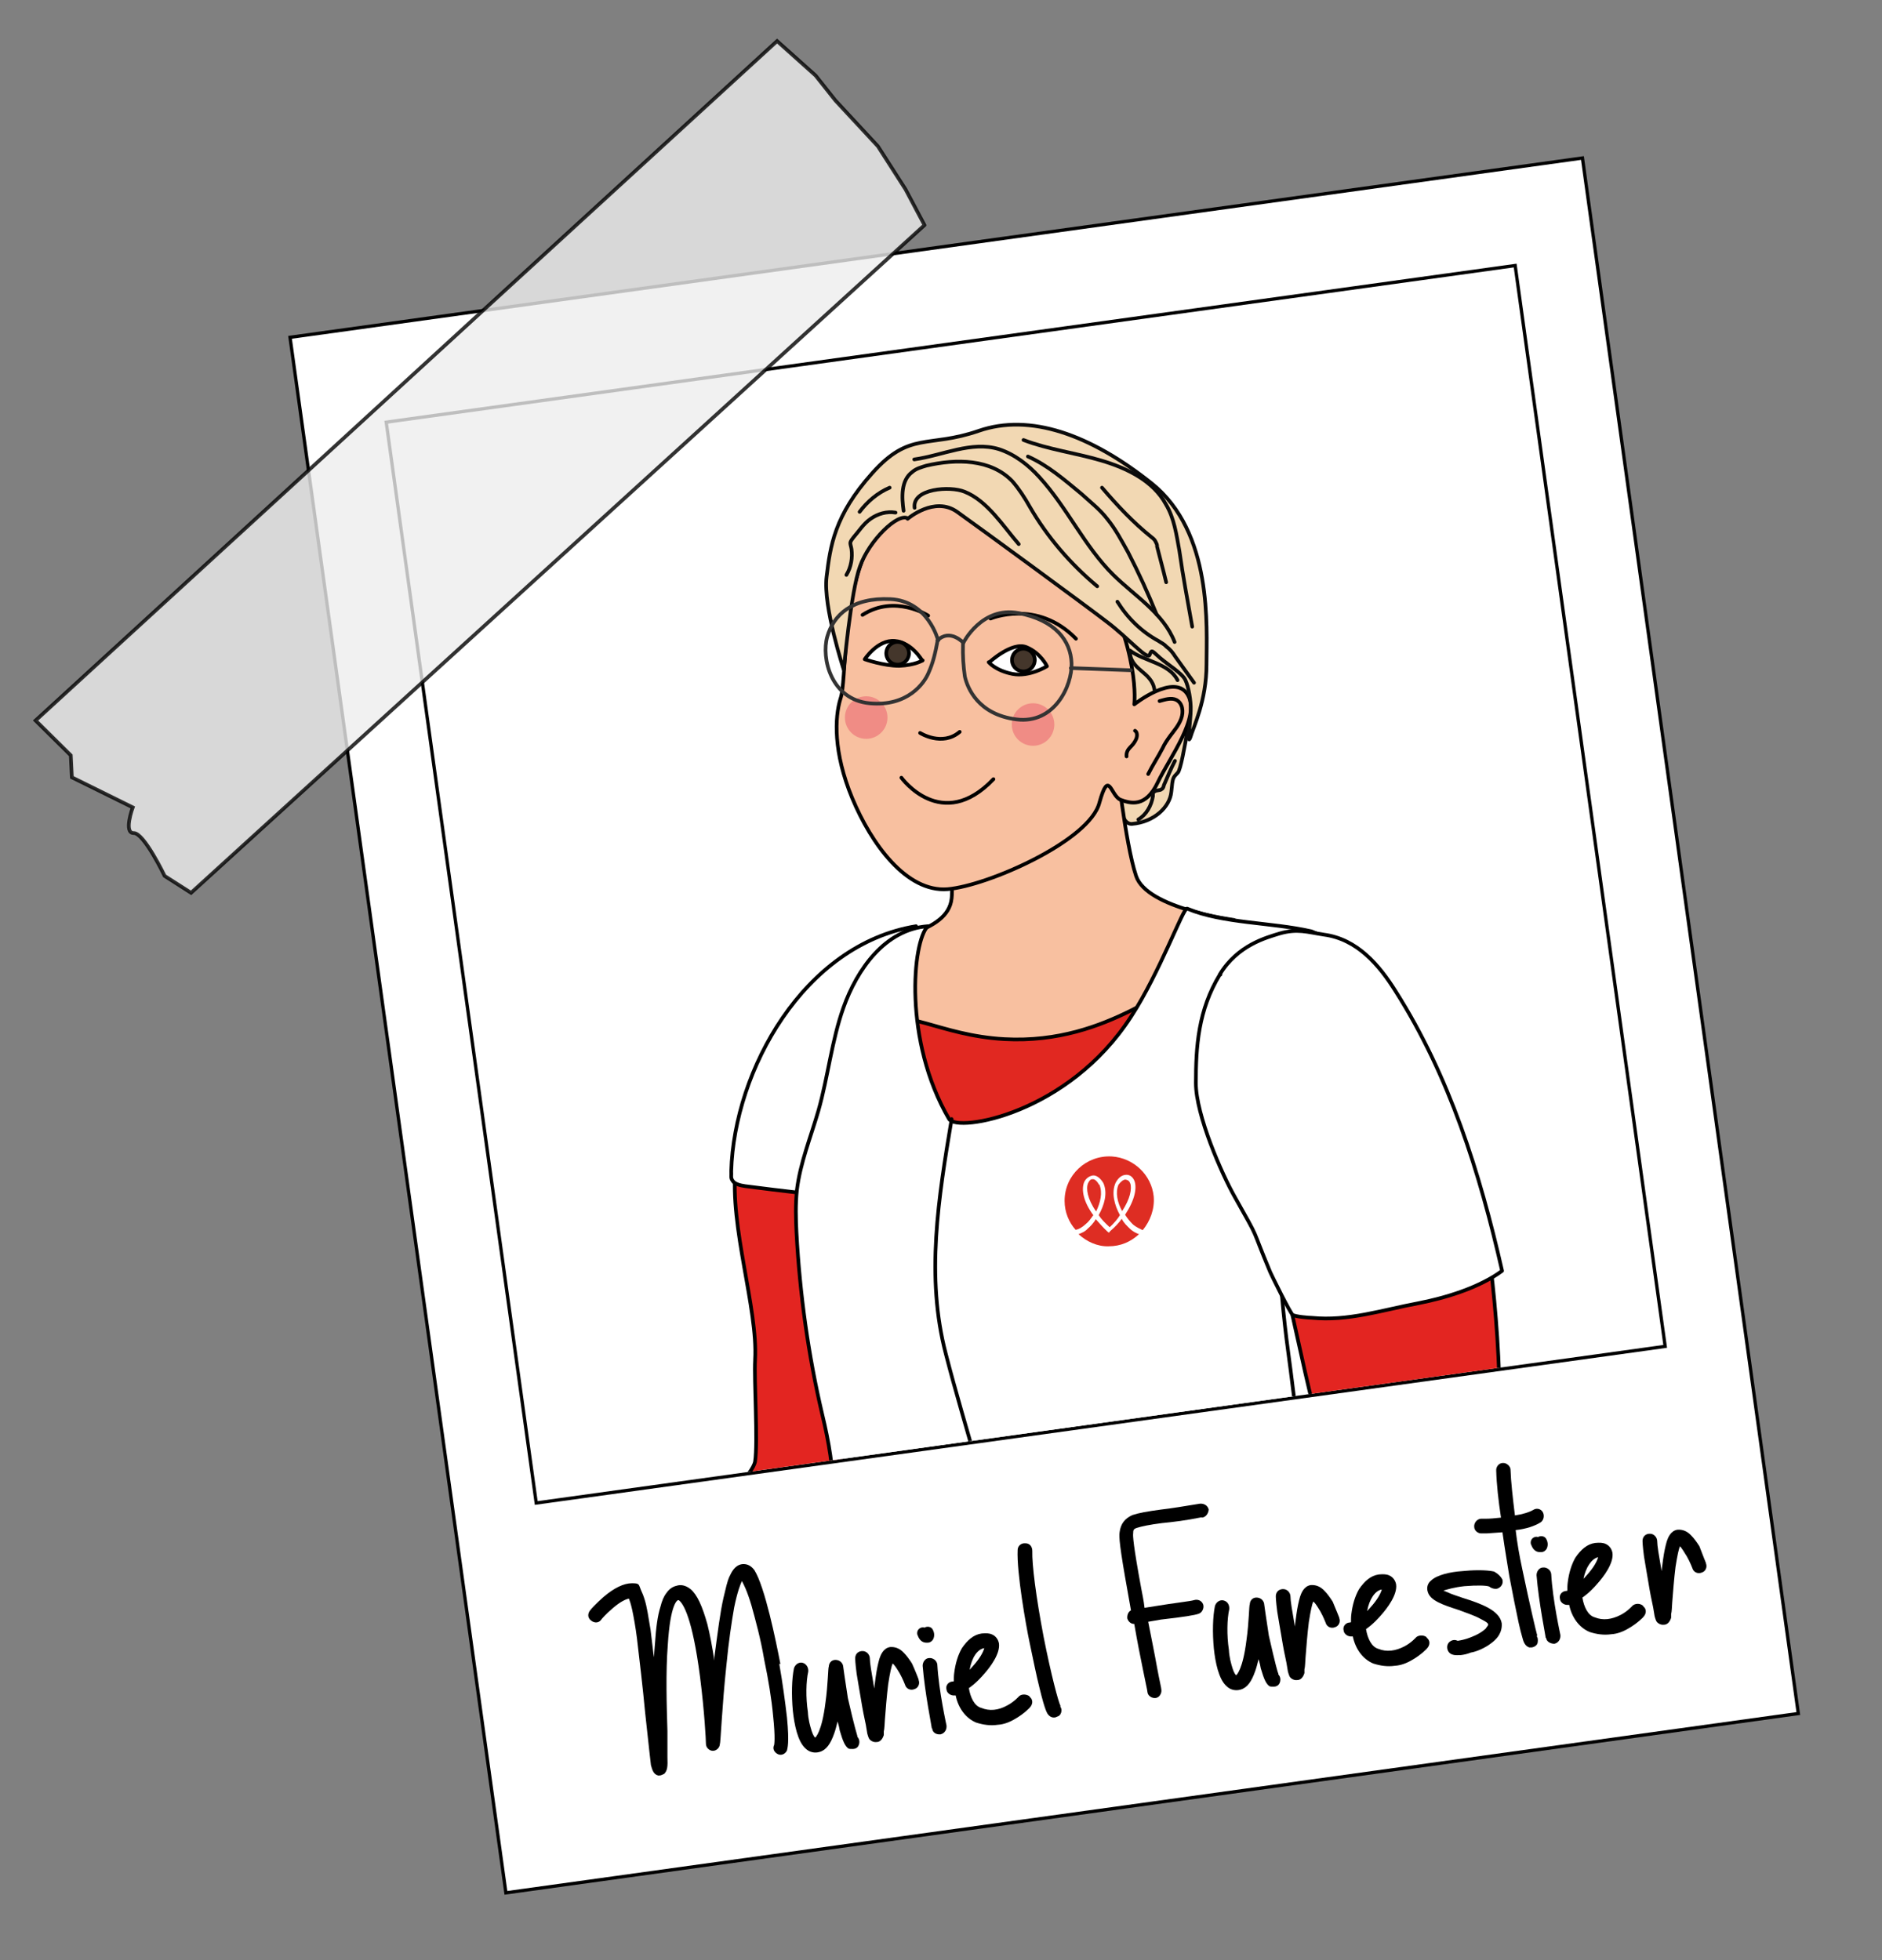 <?xml version="1.0" encoding="UTF-8"?>
<svg id="Calque_1" xmlns="http://www.w3.org/2000/svg" version="1.1" xmlns:xlink="http://www.w3.org/1999/xlink" viewBox="0 0 513.2 534.6">
  <rect x="0" y="0" width="513.2" height="534.6" fill="#808080" stroke="none"/>
  <!-- Generator: Adobe Illustrator 29.3.1, SVG Export Plug-In . SVG Version: 2.1.0 Build 151)  -->
  <defs>
    <style>
      .st0 {
        fill: #f2d8b3;
      }

      .st0, .st1, .st2, .st3, .st4, .st5, .st6, .st7, .st8, .st9, .st10 {
        stroke-linecap: round;
        stroke-linejoin: round;
      }

      .st0, .st3 {
        stroke: #0b0b0b;
      }

      .st1 {
        stroke: #333;
      }

      .st1, .st11, .st3, .st4, .st12 {
        fill: none;
      }

      .st2, .st4, .st5, .st13, .st6, .st7, .st8, .st9, .st12, .st10, .st14 {
        stroke: #000;
      }

      .st2, .st14 {
        fill: #fff;
      }

      .st15, .st13, .st16, .st9 {
        isolation: isolate;
      }

      .st5 {
        fill: #f8c0a0;
      }

      .st13 {
        fill: #ededed;
        opacity: .8;
        stroke-miterlimit: 10;
      }

      .st6 {
        fill: #e12821;
      }

      .st7, .st9 {
        fill: #004767;
      }

      .st16 {
        fill: #ed7779;
        opacity: .7;
      }

      .st8 {
        fill: #e32521;
      }

      .st9 {
        mix-blend-mode: multiply;
        opacity: .3;
      }

      .st12, .st14 {
        stroke-miterlimit: 10;
        stroke-width: .9px;
      }

      .st10 {
        fill: #44362b;
      }

      .st17 {
        clip-path: url(#clippath);
      }

      .st18 {
        fill: #de2d23;
      }
    </style>
    <clipPath id="clippath">
      <polygon class="st11" points="105.3 117.6 413.2 74.9 453.7 366.8 146.6 409.4 105.3 117.6"/>
    </clipPath>
  </defs>
  <g class="st15">
    <g id="Calque_11" data-name="Calque_1">
      <g id="Calque_11">
        <g id="Calque_12">
          <g id="Calque_13">
            <g id="Calque_14">
              <g id="Calque_15">
                <g id="Calque_16">
                  <g>
                    <rect class="st14" x="106.8" y="65.5" width="355.8" height="428.3" transform="translate(-35.7 41.8) rotate(-7.9)"/>
                    <rect class="st12" x="124.3" y="92.4" width="310.8" height="297.6" transform="translate(-30.5 40.7) rotate(-7.9)"/>
                  </g>
                  <path class="st13" d="M252.1,61.4L52.1,243.5l-7.2-4.6s-5.6-11.7-8.4-11.7c-2.9.1-.3-7-.3-7l-16.6-8.2-.3-6-9.6-9.5L211.9,11.2l10.5,9.4,5.4,6.8,11.6,12.5,7.5,11.7,5.2,9.8h0Z"/>
                </g>
              </g>
            </g>
          </g>
          <g class="st17">
            <g>
              <g>
                <g>
                  <path class="st7" d="M320.2,868.5c-2.4-3.2-3-6.2-3.2-7.3-1.3-6.8-3.8-13.7-5-20.5-1.6-10.1-3.9-13.1-7.8-25.5-2.8-8.7-2.5-9.8-11.8-60.9-6.6-36.6-4.6-23.6-5.6-29.2-2.2-12.7-2.4-17.5-5.2-24.7-3.2-9.3-6.2-12.7-11.8-22.3-5.2-9.2-10.6-22.8-21.3-50.1-2.9-7.2-6-15.3-10-26.2-10.1-27.8-12.2-37.8-13.5-45.4-.1-1-.8-7.3-2-19.9-1.4-14-1.4-16.9.6-19.7,2.6-3.5,6.1-3.4,18.1-5.2,20.1-3.4,19.3-5.2,29-5.6,12.2-.5,22.4,1.9,26.1,3.4,20.9,7.6,25.7,50.5,28.1,94.8,6.5,114.1-7.5,144.7,13.9,178.4,8.9,13.9,13.2,24.8,22,46.5,8,19.7,11.4,33,5.3,39.7-3,3.3-8.2,5.2-12.4,5.6-7.7.7-10.2-3.8-18.4-2.1-3.8.7-5.5,2.3-8.7,1.4-3.8-1-6-4.2-6.9-5.3h.6Z"/>
                  <path class="st7" d="M389.4,508.9c1.2,6,3.8,11.9,2.9,20.6-5.7,52.7-4.1,44.5-5.4,51.9-3.6,19.2-6.6,34.7-8.8,44.7-5.4,25.4-9.4,43.1-9.4,43.1-2.6,12-4.4,24.3-7.2,36.4-.7,3-2.1,9-2.1,17-.1,4.7,0,10.7,2.2,17.6,1.3,3.9,3.1,6.8,11.8,17.8,11.5,14.3,12.7,14.4,16.4,20.1,1.9,2.8,4.7,9.8,10.3,23.5,0,0,5.6,13.8,12.9,38.1.4,1.3,1.1,3.9,1.2,7.4.2,2.9.3,7.9-2,12.1-2.3,4.2-7.1,6.2-17,10.3-7,2.9-9.3,3-10.9,2.9-5.7-.2-9.6-3.3-10.7-4.2-3.3-2.7-4.7-5.8-5.5-7.4-1.7-3.7-8.3-16.1-10.4-21.7-3.4-9.4-8.8-17.4-19.6-33.2-6.6-9.4-12.2-17.7-21.1-27.8-8.5-9.7-13.3-13.3-16.7-22.2-.9-2.2-1.7-5-3.2-19-1.2-9.8-1.8-17.4-2.4-26.9-1.5-37.7-2.5-63,4.9-91,2.8-10.5,3.4-21.7,4.6-43.8.1-2,.3-6.1-1.6-10.5-3.1-6.8-9.3-9.4-13.3-11.9-12.2-7.8-21.1-25.8-17.2-33,4.8-9,27.2,3.8,65.1-2.8,11.6-2,23.4-2.3,34.6-5.6,7.8-2.3,16.6-6.8,17.4-1.8l.3-.6Z"/>
                  <path class="st4" d="M362.8,509.1c2.6,6.1,5.9,15.7,6.9,27.6.9,9.4-.2,15.2-2,31.6,0,0-2.4,19.4-4.3,40.6-2.2,24.4-1.3,25.6-3.4,44-.2,1.4,0,.4-4.4,31.1-1.7,11.7-2.8,23.5-4.7,35-1.6,9.2-3,15-2.3,24,.2,3.1.7,9.4,3,16.3,3.8,10.7,9.4,14.4,17,24.3,3.8,4.7,13.7,17.7,19.3,35.4,3.1,10.1,3.7,18.5,9.9,30.9,1.6,3.5,3.9,7,6.6,10.9,4.3,5.8,8.6,9.9,11.9,12.7"/>
                  <path class="st9" d="M262.9,523.2c.5,6.2,4.5,11.2,8.4,15.9,4.2,4.9,8.4,9.9,14.4,12.6,1.2.6,2.7,1,3.7,0-.2-1.7-1.2-3.3-2.4-4.7-2.7-3.7-5.7-7.2-8-11.1-2.3-4-4.1-8.4-4.3-12.8"/>
                </g>
                <g>
                  <g>
                    <path class="st0" d="M325.8,186.4s-3.2,22.8-4.6,24.3-1.4,1.2-1.8,5.3c-.4,4.1-4.7,8.2-10.7,8.7-6.2.5-4.4-27.4-2.3-36,2.1-8.8-4.8-20.3-3-21.4,1.6-.8,20.7,14.4,22.2,18.9v.2Z"/>
                    <path class="st5" d="M254.1,229.8s6.4,5.3,5.4,15.2c-1,9.9-18.6,10.4-22.9,14.3-4.3,3.9,10.5,45.2,14.9,48.5,4.5,3.3,68.7,7.8,77.3-7.2,8.6-14.8,7.7-49.7,7.7-49.7,0,0-23.8-3.1-26.7-12-3-8.9-5.5-32.7-5.5-32.7l-50.2,23.7Z"/>
                    <path class="st5" d="M260.4,137.6s-17-2.3-24,12.3c-6.9,14.4-5.5,35.7-7.2,40.6-1.6,5.1-2,14.7,3.2,27.2s14.8,25.7,26,24.8c10.9-.9,38.8-13.2,41.4-23.6,2.6-9.3,3-2,5.7-.8,2.7,1,6.9,2.3,10.2-4.7,3.3-6.9,11.7-17.8,8.2-23.9-3.6-6.1-14.6,2.6-14.6,2.6,0,0,1.9-14.6-11-37.3s-37.9-17.1-37.9-17.1Z"/>
                    <path class="st4" d="M250.9,199.9s6,3.8,10.8-.3"/>
                    <path class="st4" d="M245.8,212.1s11,15.2,25.1.4"/>
                    <path class="st2" d="M269.8,180.6s6.2-5.7,10.1-4.1,5.6,5.2,5.6,5.2c0,0-4.8,3-9.4,2.1s-6.5-3.2-6.5-3.2h.2Z"/>
                    <path class="st2" d="M251.5,180.2s-2.8-5-7.5-5.4-8.2,5-8.2,5c0,0,5.1,1.8,9.4,1.8,4.4-.2,6.4-1.5,6.4-1.5h0Z"/>
                    <circle class="st10" cx="244.8" cy="178.2" r="3.1" transform="translate(-22.2 35.3) rotate(-7.9)"/>
                    <circle class="st10" cx="279.1" cy="180" r="3.1" transform="translate(-16 27.6) rotate(-5.5)"/>
                    <path class="st4" d="M316.2,191.2c1.5-.4,3.2-1,4.6-.3,1.7.9,2,3.2,1.3,5.1s-1.9,3.2-3,4.7c-.8,1.1-1.5,2.1-2.1,3.4-1.2,2.3-2.7,4.6-3.9,7"/>
                    <path class="st4" d="M307.2,206.3c-.1-1,.3-1.8,1-2.5s1.2-1.3,1.6-2.2.3-2-.3-2.3"/>
                    <path class="st0" d="M247.5,141.5s7.3-6.3,13.5-1.9,35,25.5,40.7,29.9c5.9,4.4,11.2,10.7,11.8,9.1s.6-1.1,2.8.8,6,4.2,6.9,6,1.6,5.8,1.5,8.3c0,2.5-1.1,10.1-.1,7.4.8-2.8,4.4-9.9,4.4-19.9,0-10.1,1.8-36-15-49.4s-33.2-19.1-47.1-14.3c-13.9,4.8-18.8,0-29.1,11.6-10.3,11.5-11.4,19.9-12.4,28.2-1,8.1,4.7,25.4,4.7,25.4,0,0,1.9-21.4,4.4-28.2,2.5-7.1,10.4-14.8,13.1-13.1h-.2Z"/>
                    <path class="st4" d="M270.1,168.7s12.7-5.4,23.3,5.5"/>
                    <path class="st4" d="M253.1,167.9s-9-5.9-17.9-.2"/>
                    <path class="st3" d="M249.4,138.5c-.7-5.3,9.7-6,13.6-4.4,6.2,2.4,10.7,9.6,14.8,14.3"/>
                    <path class="st3" d="M246.4,139.3c-.5-3.6-.8-8.3,2.4-10.6,1-.9,2.5-1.3,3.8-1.7,8.1-1.9,17.6-1.9,23.5,4.3,1.8,2.1,3.3,4.4,4.7,6.9,4.8,8.3,11.1,15.6,18.4,21.7"/>
                    <path class="st3" d="M249.3,125.3c7.8-1.1,15.6-5.1,23.1-2.8,4.3,1.4,8,4.3,11,7.6,7.6,8.3,12.3,18.9,20.2,26.7,5.9,5.8,13.7,10.5,16.7,18.3"/>
                    <path class="st3" d="M244.2,139.8c-2.4-.4-4.8.3-6.8,1.7s-3.2,3.4-4.7,5.1c-.3.4-.7.9-.8,1.3-.1.6.2,1.1.3,1.9.3,2.3-.1,4.9-1.4,7"/>
                    <path class="st3" d="M242.6,133c-3.3,1.4-6.1,3.8-8.2,6.6"/>
                    <path class="st3" d="M314.8,188.1c-.7-5-6.8-5.3-6.7-10.7,3.9,3,10.6,3.4,13,8.1"/>
                    <path class="st3" d="M310.4,223.5c2.2-1.3,3.6-3.8,4-6.4,0-.4-.1-1,.4-1.2.5-.5,1.5-.2,2-.7.4-.2.5-.7.6-1.1,1-2.3,1.9-4.5,3-6.6"/>
                    <path class="st3" d="M304.7,164.1c2.8,4.5,6.6,8.2,11.2,10.7.7.5,1.5.8,2.1,1.5,1.1.8,1.8,1.7,2.5,2.8,1.7,2.3,3.4,4.8,5.1,7.1"/>
                    <path class="st3" d="M279.1,120c6.8,2.6,14.1,3.5,21.2,5.6,7.1,2.1,14.2,5.6,17.6,11.9,2.3,3.8,2.9,8.3,3.7,12.7,1,7.1,2.3,13.9,3.5,20.7"/>
                    <path class="st3" d="M280.3,124.5c5.4,2.4,10,6.4,14.6,10.2,2.4,2.2,5.1,4.3,7,6.8,2.3,2.8,3.9,5.9,5.7,9.1,2.9,5.6,5.5,11.3,7.8,17"/>
                    <path class="st3" d="M300.5,133c4.2,4.9,8.5,9.5,13.5,13.5.4.3.9.7,1.1,1.2.2.4.5.9.4,1.3.8,3.2,1.7,6.4,2.5,9.8"/>
                    <circle class="st16" cx="236.2" cy="195.7" r="5.8"/>
                    <circle class="st16" cx="281.7" cy="197.6" r="5.8"/>
                    <g>
                      <path class="st1" d="M262.7,175.3s5-10,15-8.1,14.3,7.5,14.5,13.7-4.7,16.6-15,15.3c-10.5-1.3-13.4-8.6-14.1-11.7-.4-2.9-.6-5.4-.5-9.1v-.2Z"/>
                      <path class="st1" d="M255.8,174.6s-2.7-10.7-13-11.2c-10.4-.5-15.5,4.3-17.2,10.2s1,17.2,11.5,18.2,15-5.6,16.1-8.3c1.2-2.7,1.8-5.1,2.5-8.9h.2Z"/>
                      <path class="st1" d="M262.7,175.3s-3.7-4-7.1-.6"/>
                      <line class="st1" x1="292" y1="182.2" x2="308.4" y2="182.8"/>
                    </g>
                  </g>
                  <path class="st8" d="M205.9,371c-.3,5.1.8,22.4,0,27.6-.7,3.6-8.3,9.9-10,13.2-13.9,27.4-22.5,45.3-36.8,69.2-.5.7-.8,1.3-.7,2,.2,1.7,4,2.2,5.6,2.5,10.7,2.8,21.9,9,24.9,19.7,6.1.7,16.5-22.5,23.1-35.1,2.2-4,7.4-9.4,10-13.2,3.2-4.7,5.4-11.4,7.6-16.8,2.3-5.8,0-11.8,1.4-17.9,2.4-9.5-1.9-17.8-1.6-22.5,2.7-26.8.5-49.4,3.2-76.2-7.2-1.1-14.4-1.9-21.7-2.2-9.2-.5-9.4-11.7-10.3-2.8-1.7,16,6.1,38.4,5.3,52.3v.2Z"/>
                  <path class="st6" d="M240.2,279.7c6-5.5,15.7,2.7,33.7,3.7,29.4,1.6,45.7-17.8,49.8-13.3,4.9,5.5-13.6,41.7-44.3,47.5-4,.7-25.3,4.3-36.3-9.3-7-8.5-9-23-3-28.5h0Z"/>
                  <g>
                    <path class="st2" d="M242.6,270.2c-.8,4.2-10.8,56.5-9.2,56.7-10-.9-20.1-2.1-30.2-3.4-1.4-.2-3-.6-3.5-1.6-.5-.7-.2-1.5-.3-2.5.8-27.5,19.8-61.8,50.4-66.8.3,8.1-5.5,16.3-6.9,17.7h-.2Z"/>
                    <path class="st2" d="M221.8,533.5c27.2,29.6,171.1-6.4,171.1-6.4,0,0-5.3-52.1-27-93.6-1.8-3.2-5.9-17.3-7.9-24.7-3.7-12.5-4.9-26.9-6.7-39.9-1.4-10.1-2.2-20.3-2.9-30.5-.6-10-1.7-20.8-1.3-30.5.5-11.7-.5-28.9,8.8-37.4,1.4-1.4,11.9-12.3,13.7-11.6l-12-4.9c-11-2.5-24-2.1-33.9-6.2-1-.4-7.5,17.6-15.3,29.5-17.1,26.5-47.3,31.6-49.6,27.9-12.5-21.4-10-48.4-5.8-52.6-11.7.9-19.3,11.8-23,22.2-3.2,9-4.2,18.8-6.8,28-2.1,7.3-5,14.3-5.9,21.8-.4,3.9-.3,7.8-.1,11.7.9,16.6,3.2,33.2,7,49.4,1.9,7.9,3,14.5,3.1,22.5s.5,15.9.6,23.6c.2,5.4.4,11-.4,16.4-.9,6-2.8,11.9-3.5,18-.8,5.7-.2,11.5-.7,17.2-1.3,16.9-1.7,33.7-1.5,50.7v-.4Z"/>
                    <path class="st4" d="M259.5,305.2c-3.6,21.5-7.1,43-1.6,64,5.4,21,12.6,41.6,16.3,63,2.5,14,1.4,38.1,2.4,52.3,1.6,22.9,2.9,40.6,6.8,58.9"/>
                  </g>
                  <path class="st8" d="M313.9,399.9c.3-.8.7-1.8,1-2.7,2.1-5.7,4.2-.8,10.5-1.5,5.1-.7,10.7-7.8,16.1-7,6.1.7,12.2,1.2,18.3,1.4-.4,0-1.6-5.6-1.6-6.2-6.5-25.7-9.8-52.5-23.3-75.7-1-1.6-2-3.2-2.3-5.1-1.4-6,0-14.4,1.6-20.4,1.4-5.2,3.6-10.4,7.3-14.8,4.3-5.3,10.7-8.7,17.7-8.1,3.9.4,7.8,1.8,11,3.9,5.1,3.2,9.8,6.2,12.5,11.5,2.9,5.4,4.3,11.5,6.5,17.4,3.4,9.1,10.4,17.8,12.9,27.2,5.1,18.5,17.6,114.4-13.1,127.9-19.9-3.5-39.2-9.5-57.7-16.7-4.1-1.6-23.2-6.5-23.8-10.7s.3-2.4.7-3.6c2-5.5,4.1-11.1,6.1-16.6l-.2-.2Z"/>
                  <path class="st2" d="M332.7,265.7c-6,9.8-6.6,19.8-6.6,29.7,0,8.7,7.1,24.9,10.7,31.2,7.2,12.8,3.9,6.8,9.6,20.4.3.7,5.4,11.1,6.1,11.6s4.4.8,5.2.8c9.9,1,19.1-2.1,29.2-4,7.2-1.4,16.5-4.2,22.7-8.8-6.1-26.9-14.4-53.2-29-76.2-4.5-7.2-10.5-14.3-19.6-15.5-4.6-.7-7.2-1.7-12.1-.3-3.5,1.1-11.4,3.1-16.3,11.2h.2Z"/>
                  <path class="st4" d="M205.3,402.1c2.2.3,4.4.6,6.3.9,1.4.2,2.8.4,4.1,1.2,1.7,1.3,2.4,3.5,3.1,5.6"/>
                  <path class="st4" d="M220.5,417.9c-.4.2-1,.1-1.2-.2-.7-.5-1.3-1-1.8-1.5-2.2-1.8-4.6-3.6-7.5-3.4"/>
                </g>
              </g>
              <g>
                <path class="st18" d="M308.2,322.9c-.1-.8-.7-1.1-1.3-1.2-.6,0-1.3.6-1.9,1.4-.9,2.1-.3,4.9,1,7.2,2.2-3.4,2.7-6,2.2-7.7"/>
                <path class="st18" d="M299.7,323.1c-.5-.9-1.2-1.6-1.8-1.5s0,0,0,0c-.6,0-.9.5-1.2,1.1-.6,1.4-.2,4.3,2.2,7.7,1.2-2.5,1.8-5.1.9-7.3"/>
                <path class="st18" d="M305.9,332.4c-.8,1.1-1.8,2.2-3.2,3.4l-.3.4-.4-.3c-1.3-1.2-2.3-2.4-3.2-3.4-.6,1.1-1.5,2-2.2,2.6-.8.9-1.8,1.2-2.5,1.5,2.2,2,5.1,3.4,8.2,3.3,3.3,0,6-1.2,8.3-3.3-.8-.3-1.7-.7-2.6-1.6-.7-.7-1.6-1.5-2.1-2.6"/>
                <path class="st18" d="M298.2,331.5c-2.9-3.9-3.3-7.1-2.6-9,.4-1,1.3-1.7,2.3-1.9s2.2.7,3,2.1h0c1.2,2.8.2,6-1.3,8.7.7,1.1,1.7,2.1,3,3.3,1.2-1.1,2.2-2.3,2.8-3.3-1.5-2.7-2.4-6.1-1.2-8.8h0c.8-1.5,1.8-2.2,3-2.2,1,0,1.8.7,2.2,1.8.6,1.9.1,5-2.6,9.1.7,1.1,1.4,1.9,2.1,2.6.9.8,2.1,1.3,2.7,1.6,2-2.4,3.3-5.7,3-9.2-.6-5.9-5.5-10.5-11.4-10.9-7-.4-12.9,5.1-12.9,12.1,0,3.1,1.2,5.9,3,7.9.8-.1,1.7-.6,2.7-1.5.9-.7,1.5-1.6,2.2-2.6"/>
              </g>
            </g>
          </g>
        </g>
        <g>
          <path d="M212.5,453.8c.9,5.1,1.6,10.3,2.1,14.6.7,7.2.1,8.4,0,9-.4.9-1.5,1.5-2.5,1s-1.5-1.5-1-2.5c0-.1.4-1.6-.3-8.1-.4-4.4-1.3-9.9-2.4-15.1-1-5.9-2.4-10.9-3.5-14.9-1.2-4-2.1-5.7-2.6-6.6-.4.9-1.2,2.8-2.1,7.2-.7,4-1.5,9.3-2.1,15.6-1.2,11-1.6,21.6-1.8,21.6,0,1-.9,1.9-1.9,1.9s-1.9-.9-1.9-1.9-.4-8.8-1.6-18.2c-2.1-16.3-4.6-20-5.7-20.9-.1-.1-.3-.1-.3-.1-.1,0-2.1.7-2.8,12.2-.6,7.5-.3,16.8-.1,23.5v7.1c.1,2.6,0,3.7-.9,4.6-.3.1-.6.3-1,.4-.3,0-.6.1-.7,0-1.3-.3-1.6-1.8-1.9-2.8l-.4-3.5-1.2-11c-.6-6.5-1.5-14-2.2-20-.4-3.2-.9-5.9-1.3-7.8-.4-1.8-.7-2.6-.9-3.1-.7.1-2.2.7-4.4,2.6-1.8,1.5-3.2,3.1-3.2,3.2-.7.9-1.9.9-2.8.1-.9-.7-.9-1.9-.1-2.8,0-.1,1.6-1.8,3.5-3.5,2.9-2.5,5.6-3.8,7.8-3.8s1.8.3,2.5,1.9c.3.6.7,1.6,1,2.6.6,1.9,1,4.6,1.6,8.2.3,2.4.6,4.9.9,7.5l.3-3.7c.3-4.4.7-7.6,1.5-10.1.4-1.6.9-2.8,1.6-3.7,1-1.5,2.2-1.9,3.1-2.1s2.1-.1,3.5,1c1.8,1.5,3.2,4.6,4.6,9.6.7,2.8,1.3,6,1.9,9.9v-.9c.9-6.8,1.6-12.4,2.5-16.3.6-2.5,1-4.4,1.6-5.7.6-1.3,1.5-3.1,3.4-3.4.9-.1,2.2,0,3.4,1.6,2.9,4.6,5.9,19.4,7.1,25.6h0Z"/>
          <path d="M233.8,473.7c.6.6.7,1.6.3,2.4-.3.6-.9.9-1.5.9s-.9,0-1.2-.1c-.9-.6-1.5-1.8-2.4-4.9-.1-.7-.3-1.5-.6-2.5-.3,1.2-.6,2.4-.9,3.2-1,2.9-2.2,4.6-4,5.1-1.3.4-2.8.1-3.8-.9-2.2-1.9-3.1-6.6-3.5-10.3-.4-4.3-.3-8.7.3-11.6.3-1,1.3-1.8,2.4-1.5,1,.3,1.6,1.3,1.5,2.4-.6,2.6-.7,7.1-.1,11,.1,2.1.6,3.8,1,5.1s.9,1.9,1,1.9c.1-.1,1.8-1.5,2.8-9.6.7-4.9.7-9.7.9-9.7,0-1,.7-1.9,1.8-1.9s1.9.7,2.1,1.6c0,.1.6,4.3,1.3,8.8,1.8,7.9,2.5,10,2.6,10.4h0Z"/>
          <path d="M250.5,458.2c.4,1-.1,2.2-1.2,2.5-1,.4-2.2-.1-2.5-1.2,0,0-.6-1.6-1.5-3.2-.9-1.5-1.5-2.4-1.9-2.6-.3.7-.7,2.4-1.2,5.6-.4,3.2-.7,7.1-.9,9.7-.1,1.3-.1,2.5-.3,3.2v1c-.3,1-.9,1.8-1.8,1.9h-.1c-.6.1-1.2-.1-1.6-.4-.6-.4-.7-.9-1-1.9l-.4-2.4c-.4-1.8-.9-4.3-1.3-6.8s-.9-5.1-1.2-7.1c-.4-3.1-.4-4-.4-4.4.1-1.2,1-1.9,2.2-1.8,1,.1,1.8,1,1.8,2.1s.4,3.5,1.2,8.1c.1-1.2.3-2.2.4-3.2.3-2.1.6-3.5,1-4.9.3-.9,1-2.9,2.9-3.2,1.3-.1,2.6.3,3.8,1.6.7.7,1.5,1.8,2.2,2.9,1,2.2,1.8,4.3,1.8,4.4h0Z"/>
          <path d="M250.2,446c-.3-.9.1-1.8,1-2.1.3-.1.6-.1.9,0,.7-.4,1.6-.3,2.1.3.6.9.7,1.9.3,2.8-.3.6-.9,1-1.5,1h-.4c-.7,0-1.8-.3-2.4-2.1h0ZM254.1,471.4c0-.4-1.9-9.6-2.5-17.1,0-1,.7-2.1,1.8-2.1,1-.1,2.1.7,2.2,1.8.4,7.2,2.5,16.5,2.5,16.6.1,1-.4,2.1-1.6,2.4h-.1c-1,.1-2.1-.4-2.2-1.6Z"/>
          <path d="M280.8,462.8c.9.7.9,1.9.1,2.8,0,.1-1.8,1.9-4.1,3.2-1.5.9-3.1,1.5-4.7,1.6-2.1.3-4,0-5.9-.6-2.9-1.2-4.9-4-5.6-7.4h-.3c-1,.1-2.1-.6-2.2-1.6-.3-1,.4-2.1,1.6-2.2.1,0,.3,0,.4-.1,0-.7,0-1.5.1-2.2.3-2.5,1-4.9,2.1-6.8,1.5-2.2,3.2-3.7,5.4-4,1.2-.1,2.1-.1,2.9.3.9.4,1.6,1.3,1.8,2.4.4,2.8-2.4,6.5-4.1,8.4-.6.7-2.2,2.5-4.1,3.8.4,2.5,1.5,4.9,3.4,5.4,2.2.9,4.6.7,7.1-.7,1.9-1,3.2-2.5,3.2-2.5.7-.6,1.9-.6,2.8,0h0ZM264.4,455.4l.9-1c1.9-2.1,2.8-3.8,3.1-4.9-1.9.3-3.4,2.6-4,5.9Z"/>
          <path d="M289.1,465.4c.6.7.4,2.1-.4,2.6-.3.1-.6.3-1,.4-.6.1-1.3-.1-1.8-.7-.3-.3-.9-1-2.4-7.2-.9-3.5-1.8-8.1-2.8-12.8-.9-4.3-3.5-18.8-3.2-25,0-1,.9-1.9,2.1-1.8,1.2,0,1.9.9,1.9,2.1-.1,3.7,1,12.5,3.1,23.5,2.1,10.6,4,17.6,4.6,18.8h0Z"/>
          <path d="M327.7,413.8c-4.4.9-7.9,1.3-10.9,1.6-3.2.4-5.6.9-6.8,1.3-.9.3-1,.6-1,1.5-.1.6,0,3.1,2.2,15,.3,1.6.7,3.4.9,5.3l3.8-.6c3.5-.6,8.8-1.2,9.7-1.5,1-.3,2.1.1,2.5,1.2.3,1-.3,2.2-1.2,2.5-1,.4-4.1.9-10.3,1.6l-3.5.6c.9,4.6,1.8,9,2.4,12.4.7,3.8,1.2,5.7,1.2,6.2.1,1-.6,2.1-1.6,2.2s-2.1-.6-2.2-1.6c0-.4-.6-2.9-1.2-6-.7-3.4-1.6-7.9-2.4-12.6-.9,0-1.6-.6-1.9-1.5-.1-.9.3-1.9,1-2.2-.3-1.8-.6-3.5-.9-5.1-2.2-12.2-2.4-15-2.2-16.2.3-2.4,1.5-3.8,3.5-4.7,1.8-.6,4.1-1,7.8-1.5,2.8-.3,6.2-.9,10.6-1.6,1-.1,2.1.4,2.4,1.6-.1,1-.7,2.1-1.9,2.2h0Z"/>
          <path d="M348.6,456.7c.6.6.7,1.6.3,2.4-.3.6-.9.9-1.5.9s-.9,0-1.2-.1c-.9-.6-1.5-1.8-2.4-4.9-.1-.7-.3-1.5-.6-2.5-.3,1.2-.6,2.4-.9,3.2-1,2.9-2.2,4.6-4,5.1-1.3.4-2.8.1-3.8-.9-2.2-1.9-3.1-6.6-3.5-10.3-.4-4.3-.3-8.7.3-11.6.3-1,1.3-1.8,2.4-1.5s1.6,1.3,1.5,2.4c-.6,2.6-.7,7.1-.1,11,.1,2.1.6,3.8,1,5.1.4,1.3.9,1.9,1,1.9.1-.1,1.8-1.5,2.8-9.6.7-4.9.7-9.7.9-9.7,0-1,.7-1.9,1.8-1.9s1.9.7,2.1,1.6c0,.1.6,4.3,1.3,8.8,1.8,7.9,2.4,10,2.6,10.4h0Z"/>
          <path d="M365.2,441.3c.4,1-.1,2.2-1.2,2.5-1,.4-2.2-.1-2.5-1.2,0,0-.6-1.6-1.5-3.2-.9-1.5-1.5-2.4-1.9-2.6-.3.7-.7,2.4-1.2,5.6-.4,3.2-.7,7.1-.9,9.7-.1,1.3-.1,2.5-.3,3.2v1c-.3,1-.9,1.8-1.8,1.9h-.1c-.6.1-1.2-.1-1.6-.4-.6-.4-.7-.9-1-1.9l-.4-2.4c-.4-1.8-.9-4.3-1.3-6.8s-.9-5.1-1.2-7.1c-.4-3.1-.4-4-.4-4.4.1-1.2,1-1.9,2.2-1.8,1,.1,1.8,1,1.8,2.1s.4,3.5,1.2,8.1c.1-1.2.3-2.2.4-3.2.3-2.1.6-3.5,1-4.9.3-.9,1-2.9,2.9-3.2,1.3-.1,2.6.3,3.8,1.6.7.7,1.5,1.8,2.2,2.9.9,2.2,1.8,4.3,1.8,4.4h0Z"/>
          <path d="M389.1,446.7c.9.7.9,1.9.1,2.8,0,.1-1.8,1.9-4.1,3.2-1.5.9-3.1,1.5-4.7,1.6-2.1.3-4,0-5.9-.6-2.9-1.2-4.9-4-5.6-7.4h-.3c-1,.1-2.1-.6-2.2-1.6-.3-1,.4-2.1,1.6-2.2.1,0,.3,0,.4-.1,0-.7,0-1.5.1-2.2.3-2.5,1-4.9,2.1-6.8,1.5-2.2,3.2-3.7,5.4-4,1.2-.1,2.1-.1,2.9.3.9.4,1.6,1.3,1.8,2.4.4,2.8-2.4,6.5-4.1,8.4-.6.7-2.2,2.5-4.1,3.8.4,2.5,1.5,4.9,3.4,5.4,2.2.9,4.6.6,7.1-.7,1.9-1,3.2-2.5,3.2-2.5.7-.6,2.1-.6,2.8,0h0ZM372.8,439.4l.9-1c1.9-2.1,2.8-3.8,3.1-4.9-1.8.3-3.4,2.6-4,5.9Z"/>
          <path d="M409.7,430.9c.3,1-.4,2.1-1.5,2.4-.7.1-1.5-.1-2.1-.6-.7-.3-3.2-.4-6.8-.1-2.8.3-4.7.9-5.7,1.2l1,.4c1.2.6,2.6,1,4.3,1.6,5.1,1.6,10,3.4,10.6,6.9.1,1.3-.1,3.4-2.8,5.4-1.9,1.5-4.3,2.4-5.6,2.6-1,.4-1.9.6-2.8.7h-.3c-.6,0-2.5.3-3.2-1.3-.4-1-.1-2.1.9-2.6.6-.3,1.2-.3,1.8,0,.6-.1,1.9-.3,3.4-.9,1.9-.7,3.4-1.6,4.3-2.5.1-.3.6-.7.6-1s-.1-.6-2.1-1.6c-1.6-.9-3.8-1.6-5.9-2.4-4.6-1.5-7.9-2.6-8.5-5.1-.3-1,0-2.2.9-2.9,1.6-1.6,5.4-2.4,8.4-2.6,2.8-.3,6.6-.4,8.8.1,1.6.9,2.1,1.8,2.4,2.4h0Z"/>
          <path d="M419,446.2c.4.4.4,1.2.3,1.8-.1.7-.9,1.2-1.6,1.3h-.7c-1.2-.4-1.6-1.6-1.9-2.8-.3-1-.6-2.2-1-4-.7-3.2-1.6-7.8-2.5-12.5-.4-2.6-1.2-7.1-1.9-12.1l-4.3.3h-1.3c-1,.1-2.1-.7-2.1-1.8-.1-1,.7-2.1,1.8-2.2h1.5c.9,0,2.2-.1,4-.3-.7-4.6-1.2-9.1-1.3-12.8-.1-1,.7-2.1,1.8-2.1,1-.1,2.1.9,2.1,1.8.1,3.2.6,7.6,1.2,12.5,2.1-.3,4-.9,5-1.5.9-.6,2.1-.3,2.6.6s.3,2.2-.6,2.8c-1.6,1-4,1.8-6.8,2.1.4,3.4,1,6.9,1.8,10.6,2.1,10,3.7,16.8,4.1,18.2h0Z"/>
          <path d="M417.5,421.3c-.3-.9.1-1.8,1-2.1.3-.1.6-.1.9,0,.7-.4,1.6-.3,2.1.3.6.9.7,1.9.3,2.8-.3.6-.9,1-1.5,1h-.4c-.7,0-1.8-.3-2.4-2.1h0ZM421.5,446.7c0-.4-1.9-9.6-2.5-17.1,0-1,.7-2.1,1.8-2.1,1-.1,2.1.7,2.2,1.8.4,7.2,2.5,16.5,2.5,16.6.1,1-.4,2.1-1.6,2.4h-.1c-1,0-2.1-.6-2.2-1.6Z"/>
          <path d="M448.1,438.1c.9.7.9,1.9.1,2.8,0,.1-1.8,1.9-4.1,3.2-1.5.9-3.1,1.5-4.7,1.6-2.1.3-4,0-5.9-.6-2.9-1.2-4.9-4-5.6-7.4h-.3c-1,.1-2.1-.6-2.2-1.6-.3-1,.4-2.1,1.6-2.2.1,0,.3,0,.4-.1,0-.7,0-1.5.1-2.2.3-2.5,1-4.9,2.1-6.8,1.5-2.2,3.2-3.7,5.4-4,1.2-.1,2.1-.1,2.9.3.9.4,1.6,1.3,1.8,2.4.4,2.8-2.4,6.5-4.1,8.4-.6.7-2.2,2.5-4.1,3.8.4,2.5,1.5,4.9,3.4,5.4,2.2.9,4.6.6,7.1-.7,1.9-1,3.2-2.5,3.2-2.5.7-.6,1.9-.7,2.8,0h0ZM431.8,430.6l.9-1c1.9-2.1,2.8-3.8,3.1-4.9-1.8.4-3.4,2.8-4,5.9Z"/>
          <path d="M465.2,426.4c.4,1-.1,2.2-1.2,2.5-1,.4-2.2-.1-2.5-1.2,0,0-.6-1.6-1.5-3.2-.9-1.5-1.5-2.4-1.9-2.8-.3.7-.7,2.4-1.2,5.6-.4,3.2-.7,7.1-.9,9.7-.1,1.3-.1,2.5-.3,3.2v1c-.3,1-.9,1.8-1.8,1.9h-.1c-.6.1-1.2-.1-1.6-.4-.6-.4-.7-.9-1-1.9l-.4-2.4c-.4-1.8-.9-4.3-1.3-6.8s-.9-5.1-1.2-7.1c-.4-3.1-.4-4-.4-4.4.1-1.2,1-1.9,2.2-1.8,1,.1,1.8,1,1.8,2.1s.4,3.5,1.2,8.1c.1-1.2.3-2.2.4-3.2.3-2.1.6-3.5,1-4.9.3-.9,1-2.9,2.9-3.2,1.3-.1,2.6.3,3.8,1.6.7.7,1.5,1.8,2.2,2.9.9,2.4,1.8,4.6,1.8,4.6h0Z"/>
        </g>
      </g>
    </g>
  </g>
</svg>